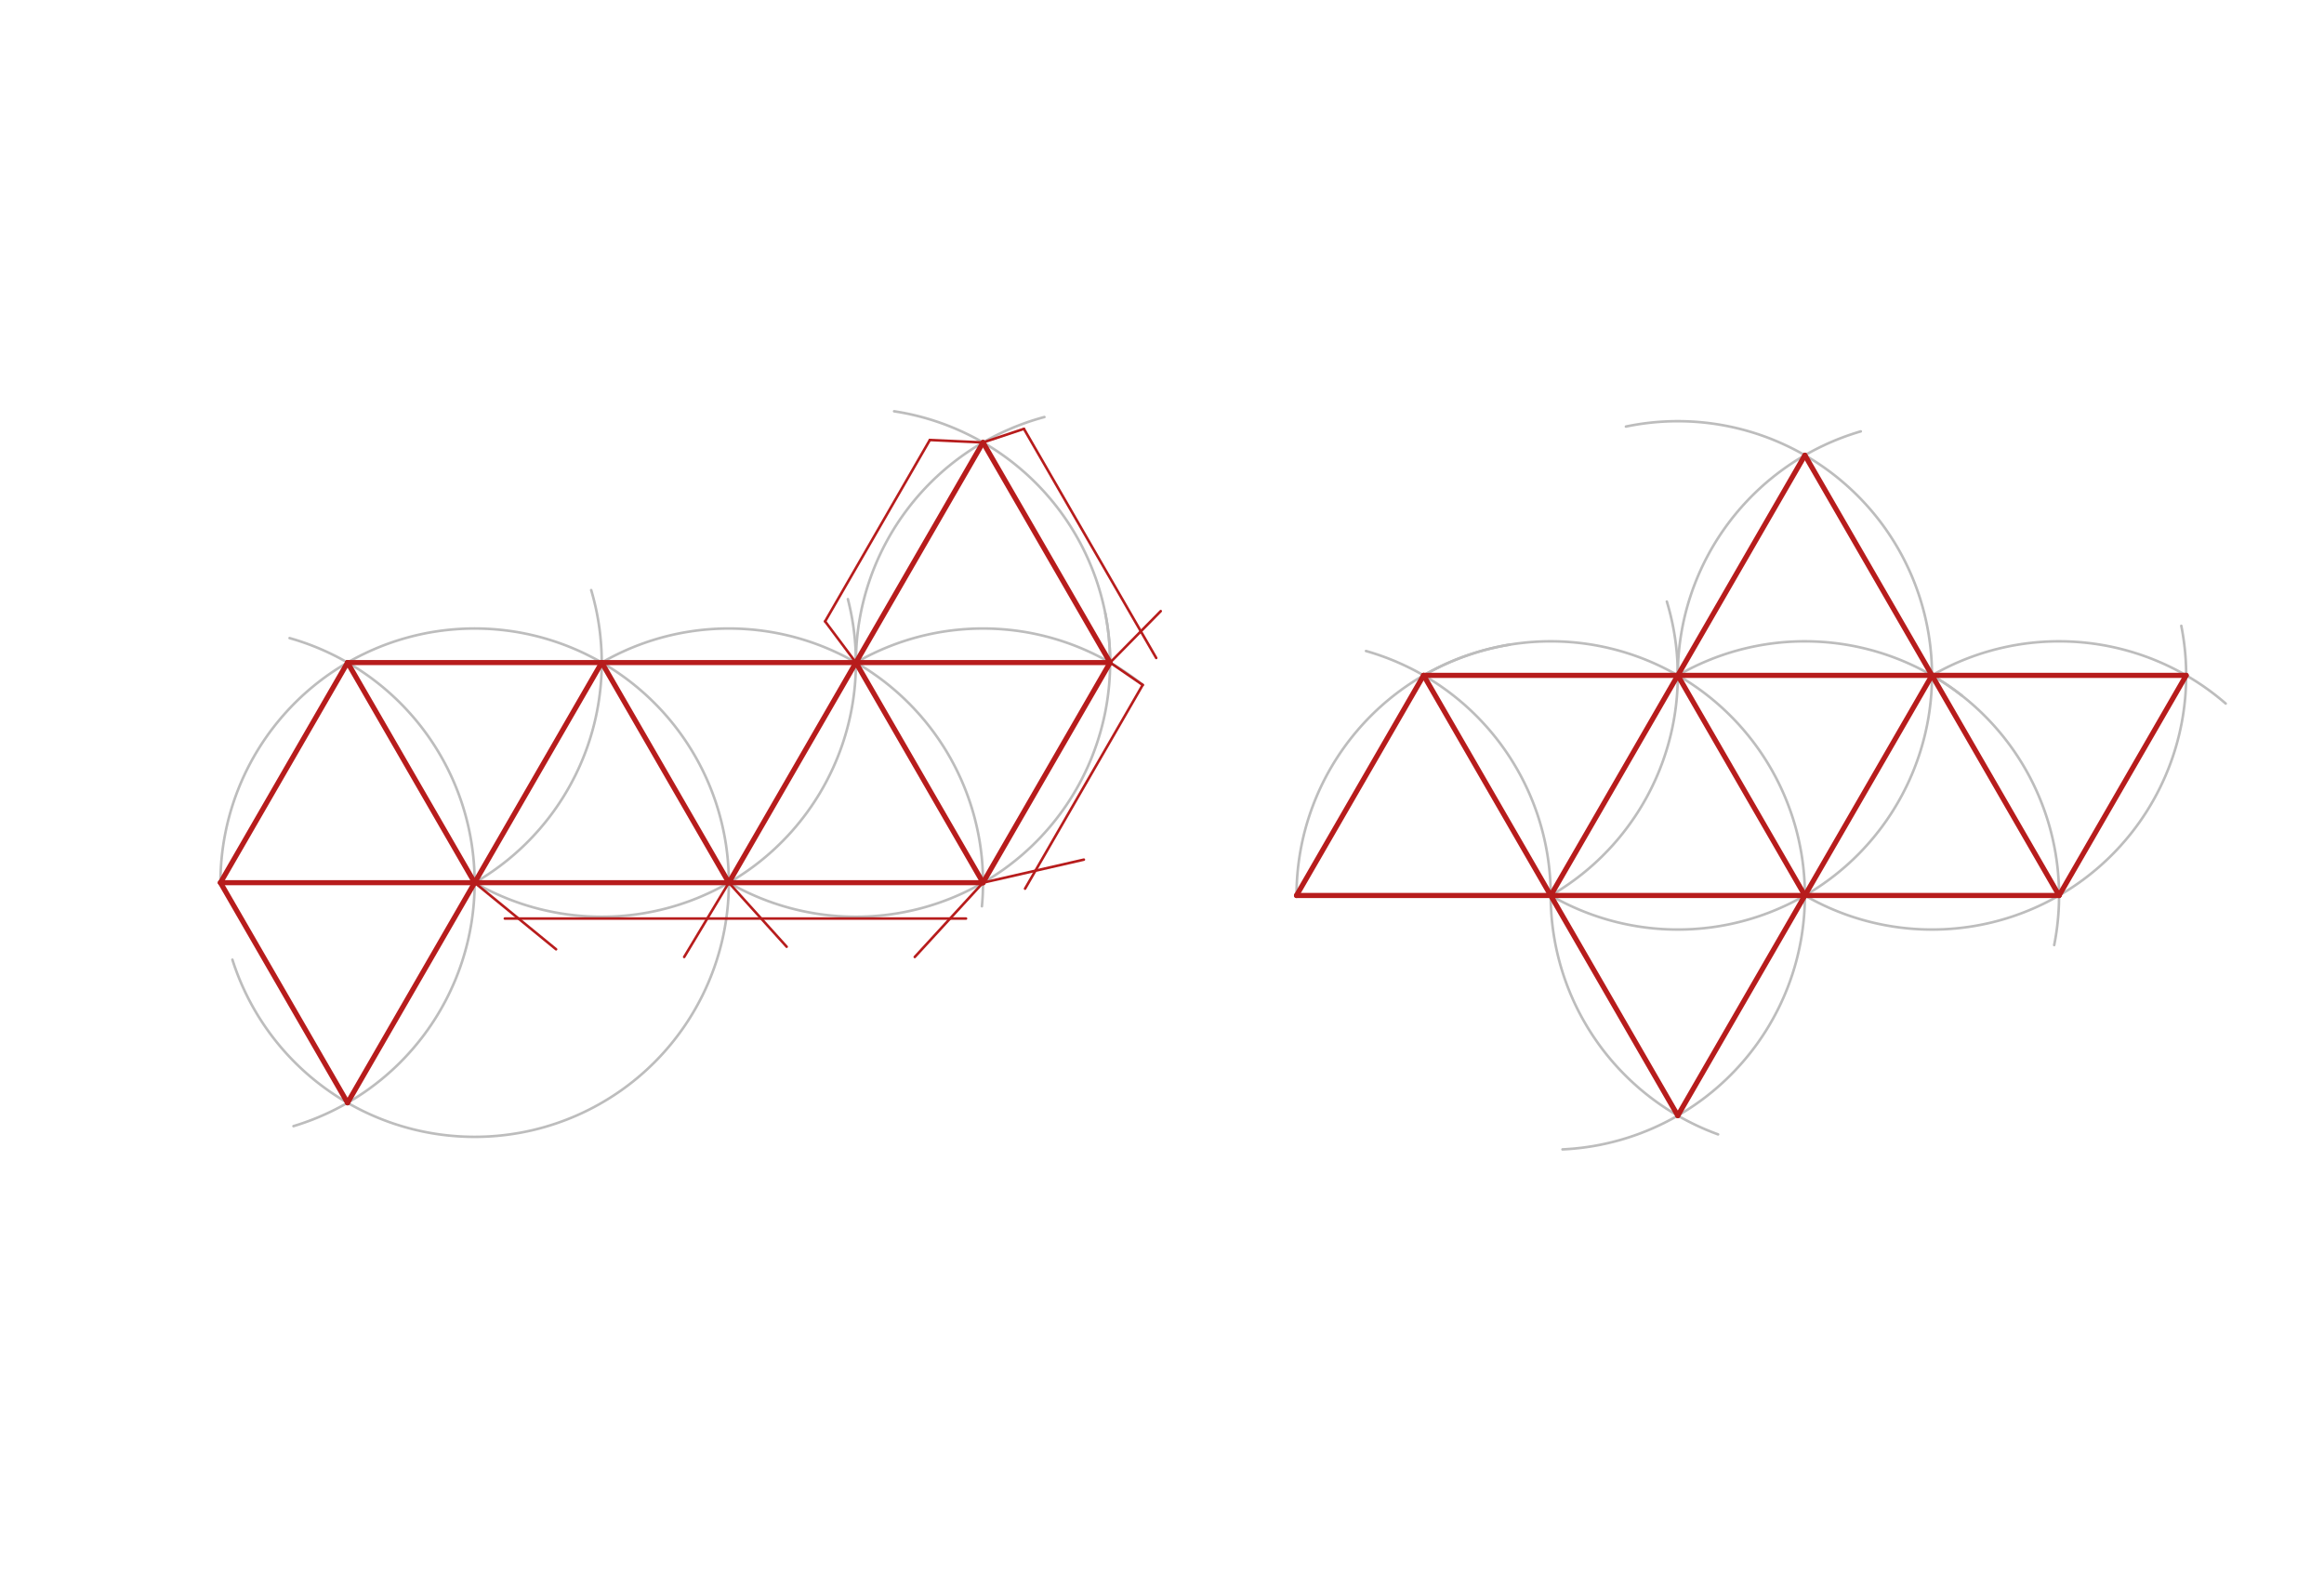 <svg xmlns="http://www.w3.org/2000/svg" class="svg--1it" height="100%" preserveAspectRatio="xMidYMid meet" viewBox="0 0 907.087 617.953" width="100%"><defs><marker id="marker-arrow" markerHeight="16" markerUnits="userSpaceOnUse" markerWidth="24" orient="auto-start-reverse" refX="24" refY="4" viewBox="0 0 24 8"><path d="M 0 0 L 24 4 L 0 8 z" stroke="inherit"></path></marker></defs><g class="aux-layer--1FB"><g class="element--2qn"><path d="M 86.047 344.547 A 99.213 99.213 0 1 1 90.711 374.608" fill="none" stroke="#BDBDBD" stroke-dasharray="none" stroke-linecap="round" stroke-width="1"></path></g><g class="element--2qn"><path d="M 185.259 344.547 A 99.213 99.213 0 0 0 113.028 249.074" fill="none" stroke="#BDBDBD" stroke-dasharray="none" stroke-linecap="round" stroke-width="1"></path></g><g class="element--2qn"><path d="M 185.259 344.547 A 99.213 99.213 0 0 1 114.555 439.575" fill="none" stroke="#BDBDBD" stroke-dasharray="none" stroke-linecap="round" stroke-width="1"></path></g><g class="element--2qn"><path d="M 185.259 344.547 A 99.213 99.213 0 0 0 230.749 230.343" fill="none" stroke="#BDBDBD" stroke-dasharray="none" stroke-linecap="round" stroke-width="1"></path></g><g class="element--2qn"><path d="M 185.259 344.547 A 99.213 99.213 0 0 0 330.937 233.857" fill="none" stroke="#BDBDBD" stroke-dasharray="none" stroke-linecap="round" stroke-width="1"></path></g><g class="element--2qn"><path d="M 234.866 258.626 A 99.213 99.213 0 0 1 383.257 353.753" fill="none" stroke="#BDBDBD" stroke-dasharray="none" stroke-linecap="round" stroke-width="1"></path></g><g class="element--2qn"><path d="M 284.472 344.547 A 99.213 99.213 0 0 0 431.422 239.458" fill="none" stroke="#BDBDBD" stroke-dasharray="none" stroke-linecap="round" stroke-width="1"></path></g><g class="element--2qn"><path d="M 334.078 258.626 A 99.213 99.213 0 0 1 446.01 267.354" fill="none" stroke="#BDBDBD" stroke-dasharray="none" stroke-linecap="round" stroke-width="1"></path></g><g class="element--2qn"><path d="M 334.078 258.626 A 99.213 99.213 0 0 1 407.646 162.785" fill="none" stroke="#BDBDBD" stroke-dasharray="none" stroke-linecap="round" stroke-width="1"></path></g><g class="element--2qn"><path d="M 433.291 258.626 A 99.213 99.213 0 0 0 348.984 160.54" fill="none" stroke="#BDBDBD" stroke-dasharray="none" stroke-linecap="round" stroke-width="1"></path></g><g class="element--2qn"><path d="M 506.047 349.547 A 99.213 99.213 0 0 1 589.226 251.638" fill="none" stroke="#BDBDBD" stroke-dasharray="none" stroke-linecap="round" stroke-width="1"></path></g><g class="element--2qn"><path d="M 605.259 349.547 A 99.213 99.213 0 0 0 533.17 254.114" fill="none" stroke="#BDBDBD" stroke-dasharray="none" stroke-linecap="round" stroke-width="1"></path></g><g class="element--2qn"><path d="M 605.259 349.547 A 99.213 99.213 0 0 0 650.589 234.811" fill="none" stroke="#BDBDBD" stroke-dasharray="none" stroke-linecap="round" stroke-width="1"></path></g><g class="element--2qn"><path d="M 555.653 263.626 A 99.213 99.213 0 1 1 609.866 448.652" fill="none" stroke="#BDBDBD" stroke-dasharray="none" stroke-linecap="round" stroke-width="1"></path></g><g class="element--2qn"><path d="M 605.259 349.547 A 99.213 99.213 0 1 0 634.623 166.501" fill="none" stroke="#BDBDBD" stroke-dasharray="none" stroke-linecap="round" stroke-width="1"></path></g><g class="element--2qn"><path d="M 605.259 349.547 A 99.213 99.213 0 0 0 670.593 442.796" fill="none" stroke="#BDBDBD" stroke-dasharray="none" stroke-linecap="round" stroke-width="1"></path></g><g class="element--2qn"><path d="M 654.866 263.626 A 99.213 99.213 0 0 1 765.727 271.502" fill="none" stroke="#BDBDBD" stroke-dasharray="none" stroke-linecap="round" stroke-width="1"></path></g><g class="element--2qn"><path d="M 654.866 263.626 A 99.213 99.213 0 0 1 726.291 168.384" fill="none" stroke="#BDBDBD" stroke-dasharray="none" stroke-linecap="round" stroke-width="1"></path></g><g class="element--2qn"><path d="M 704.472 349.547 A 99.213 99.213 0 0 0 851.388 244.287" fill="none" stroke="#BDBDBD" stroke-dasharray="none" stroke-linecap="round" stroke-width="1"></path></g><g class="element--2qn"><path d="M 754.078 263.626 A 99.213 99.213 0 0 1 801.778 368.902" fill="none" stroke="#BDBDBD" stroke-dasharray="none" stroke-linecap="round" stroke-width="1"></path></g><g class="element--2qn"><path d="M 754.078 263.626 A 99.213 99.213 0 0 1 868.718 274.622" fill="none" stroke="#BDBDBD" stroke-dasharray="none" stroke-linecap="round" stroke-width="1"></path></g></g><g class="main-layer--3Vd"><g class="element--2qn"><line stroke="#B71C1C" stroke-dasharray="none" stroke-linecap="round" stroke-width="2" x1="86.047" x2="185.259" y1="344.547" y2="344.547"></line></g><g class="element--2qn"><line stroke="#B71C1C" stroke-dasharray="none" stroke-linecap="round" stroke-width="2" x1="234.866" x2="135.653" y1="258.626" y2="430.468"></line></g><g class="element--2qn"><line stroke="#B71C1C" stroke-dasharray="none" stroke-linecap="round" stroke-width="2" x1="185.259" x2="135.653" y1="344.547" y2="258.626"></line></g><g class="element--2qn"><line stroke="#B71C1C" stroke-dasharray="none" stroke-linecap="round" stroke-width="2" x1="135.653" x2="86.047" y1="258.626" y2="344.547"></line></g><g class="element--2qn"><line stroke="#B71C1C" stroke-dasharray="none" stroke-linecap="round" stroke-width="2" x1="86.047" x2="135.653" y1="344.547" y2="430.468"></line></g><g class="element--2qn"><line stroke="#B71C1C" stroke-dasharray="none" stroke-linecap="round" stroke-width="2" x1="135.653" x2="433.291" y1="258.626" y2="258.626"></line></g><g class="element--2qn"><line stroke="#B71C1C" stroke-dasharray="none" stroke-linecap="round" stroke-width="2" x1="185.259" x2="383.685" y1="344.547" y2="344.547"></line></g><g class="element--2qn"><line stroke="#B71C1C" stroke-dasharray="none" stroke-linecap="round" stroke-width="2" x1="234.866" x2="284.472" y1="258.626" y2="344.547"></line></g><g class="element--2qn"><line stroke="#B71C1C" stroke-dasharray="none" stroke-linecap="round" stroke-width="2" x1="284.472" x2="334.078" y1="344.547" y2="258.626"></line></g><g class="element--2qn"><line stroke="#B71C1C" stroke-dasharray="none" stroke-linecap="round" stroke-width="2" x1="334.078" x2="383.685" y1="258.626" y2="344.547"></line></g><g class="element--2qn"><line stroke="#B71C1C" stroke-dasharray="none" stroke-linecap="round" stroke-width="2" x1="383.685" x2="433.291" y1="344.547" y2="258.626"></line></g><g class="element--2qn"><line stroke="#B71C1C" stroke-dasharray="none" stroke-linecap="round" stroke-width="2" x1="433.291" x2="383.685" y1="258.626" y2="172.706"></line></g><g class="element--2qn"><line stroke="#B71C1C" stroke-dasharray="none" stroke-linecap="round" stroke-width="2" x1="383.685" x2="334.078" y1="172.706" y2="258.626"></line></g><g class="element--2qn"><line stroke="#B71C1C" stroke-dasharray="none" stroke-linecap="round" stroke-width="2" x1="506.047" x2="605.259" y1="349.547" y2="349.547"></line></g><g class="element--2qn"><line stroke="#B71C1C" stroke-dasharray="none" stroke-linecap="round" stroke-width="2" x1="555.653" x2="853.291" y1="263.626" y2="263.626"></line></g><g class="element--2qn"><line stroke="#B71C1C" stroke-dasharray="none" stroke-linecap="round" stroke-width="2" x1="605.259" x2="803.685" y1="349.547" y2="349.547"></line></g><g class="element--2qn"><line stroke="#B71C1C" stroke-dasharray="none" stroke-linecap="round" stroke-width="2" x1="506.047" x2="555.653" y1="349.547" y2="263.626"></line></g><g class="element--2qn"><line stroke="#B71C1C" stroke-dasharray="none" stroke-linecap="round" stroke-width="2" x1="605.259" x2="704.472" y1="349.547" y2="177.706"></line></g><g class="element--2qn"><line stroke="#B71C1C" stroke-dasharray="none" stroke-linecap="round" stroke-width="2" x1="704.472" x2="754.078" y1="349.547" y2="263.626"></line></g><g class="element--2qn"><line stroke="#B71C1C" stroke-dasharray="none" stroke-linecap="round" stroke-width="2" x1="803.685" x2="853.291" y1="349.547" y2="263.626"></line></g><g class="element--2qn"><line stroke="#B71C1C" stroke-dasharray="none" stroke-linecap="round" stroke-width="2" x1="803.685" x2="704.472" y1="349.547" y2="177.706"></line></g><g class="element--2qn"><line stroke="#B71C1C" stroke-dasharray="none" stroke-linecap="round" stroke-width="2" x1="555.653" x2="654.866" y1="263.626" y2="435.468"></line></g><g class="element--2qn"><line stroke="#B71C1C" stroke-dasharray="none" stroke-linecap="round" stroke-width="2" x1="704.472" x2="654.866" y1="349.547" y2="435.468"></line></g><g class="element--2qn"><line stroke="#B71C1C" stroke-dasharray="none" stroke-linecap="round" stroke-width="2" x1="704.472" x2="654.866" y1="349.547" y2="263.626"></line></g><g class="element--2qn"><line stroke="#B71C1C" stroke-dasharray="none" stroke-linecap="round" stroke-width="1" x1="322.053" x2="362.931" y1="242.55" y2="171.748"></line></g><g class="element--2qn"><line stroke="#B71C1C" stroke-dasharray="none" stroke-linecap="round" stroke-width="1" x1="451.286" x2="399.653" y1="256.831" y2="167.4"></line></g><g class="element--2qn"><line stroke="#B71C1C" stroke-dasharray="none" stroke-linecap="round" stroke-width="1" x1="377.047" x2="197.047" y1="358.547" y2="358.547"></line></g><g class="element--2qn"><line stroke="#B71C1C" stroke-dasharray="none" stroke-linecap="round" stroke-width="1" x1="400.094" x2="446.01" y1="346.883" y2="267.354"></line></g><g class="element--2qn"><line stroke="#B71C1C" stroke-dasharray="none" stroke-linecap="round" stroke-width="1" x1="334.078" x2="322.053" y1="258.626" y2="242.55"></line></g><g class="element--2qn"><line stroke="#B71C1C" stroke-dasharray="none" stroke-linecap="round" stroke-width="1" x1="383.685" x2="362.931" y1="172.706" y2="171.748"></line></g><g class="element--2qn"><line stroke="#B71C1C" stroke-dasharray="none" stroke-linecap="round" stroke-width="1" x1="383.685" x2="399.653" y1="172.706" y2="167.4"></line></g><g class="element--2qn"><line stroke="#B71C1C" stroke-dasharray="none" stroke-linecap="round" stroke-width="1" x1="433.291" x2="453.047" y1="258.626" y2="238.547"></line></g><g class="element--2qn"><line stroke="#B71C1C" stroke-dasharray="none" stroke-linecap="round" stroke-width="1" x1="433.291" x2="446.01" y1="258.626" y2="267.354"></line></g><g class="element--2qn"><line stroke="#B71C1C" stroke-dasharray="none" stroke-linecap="round" stroke-width="1" x1="383.685" x2="423.047" y1="344.547" y2="335.547"></line></g><g class="element--2qn"><line stroke="#B71C1C" stroke-dasharray="none" stroke-linecap="round" stroke-width="1" x1="383.685" x2="357.047" y1="344.547" y2="373.547"></line></g><g class="element--2qn"><line stroke="#B71C1C" stroke-dasharray="none" stroke-linecap="round" stroke-width="1" x1="284.472" x2="307.047" y1="344.547" y2="369.547"></line></g><g class="element--2qn"><line stroke="#B71C1C" stroke-dasharray="none" stroke-linecap="round" stroke-width="1" x1="284.472" x2="267.047" y1="344.547" y2="373.547"></line></g><g class="element--2qn"><line stroke="#B71C1C" stroke-dasharray="none" stroke-linecap="round" stroke-width="1" x1="185.259" x2="217.047" y1="344.547" y2="370.547"></line></g></g><g class="snaps-layer--2PT"></g><g class="temp-layer--rAP"></g></svg>